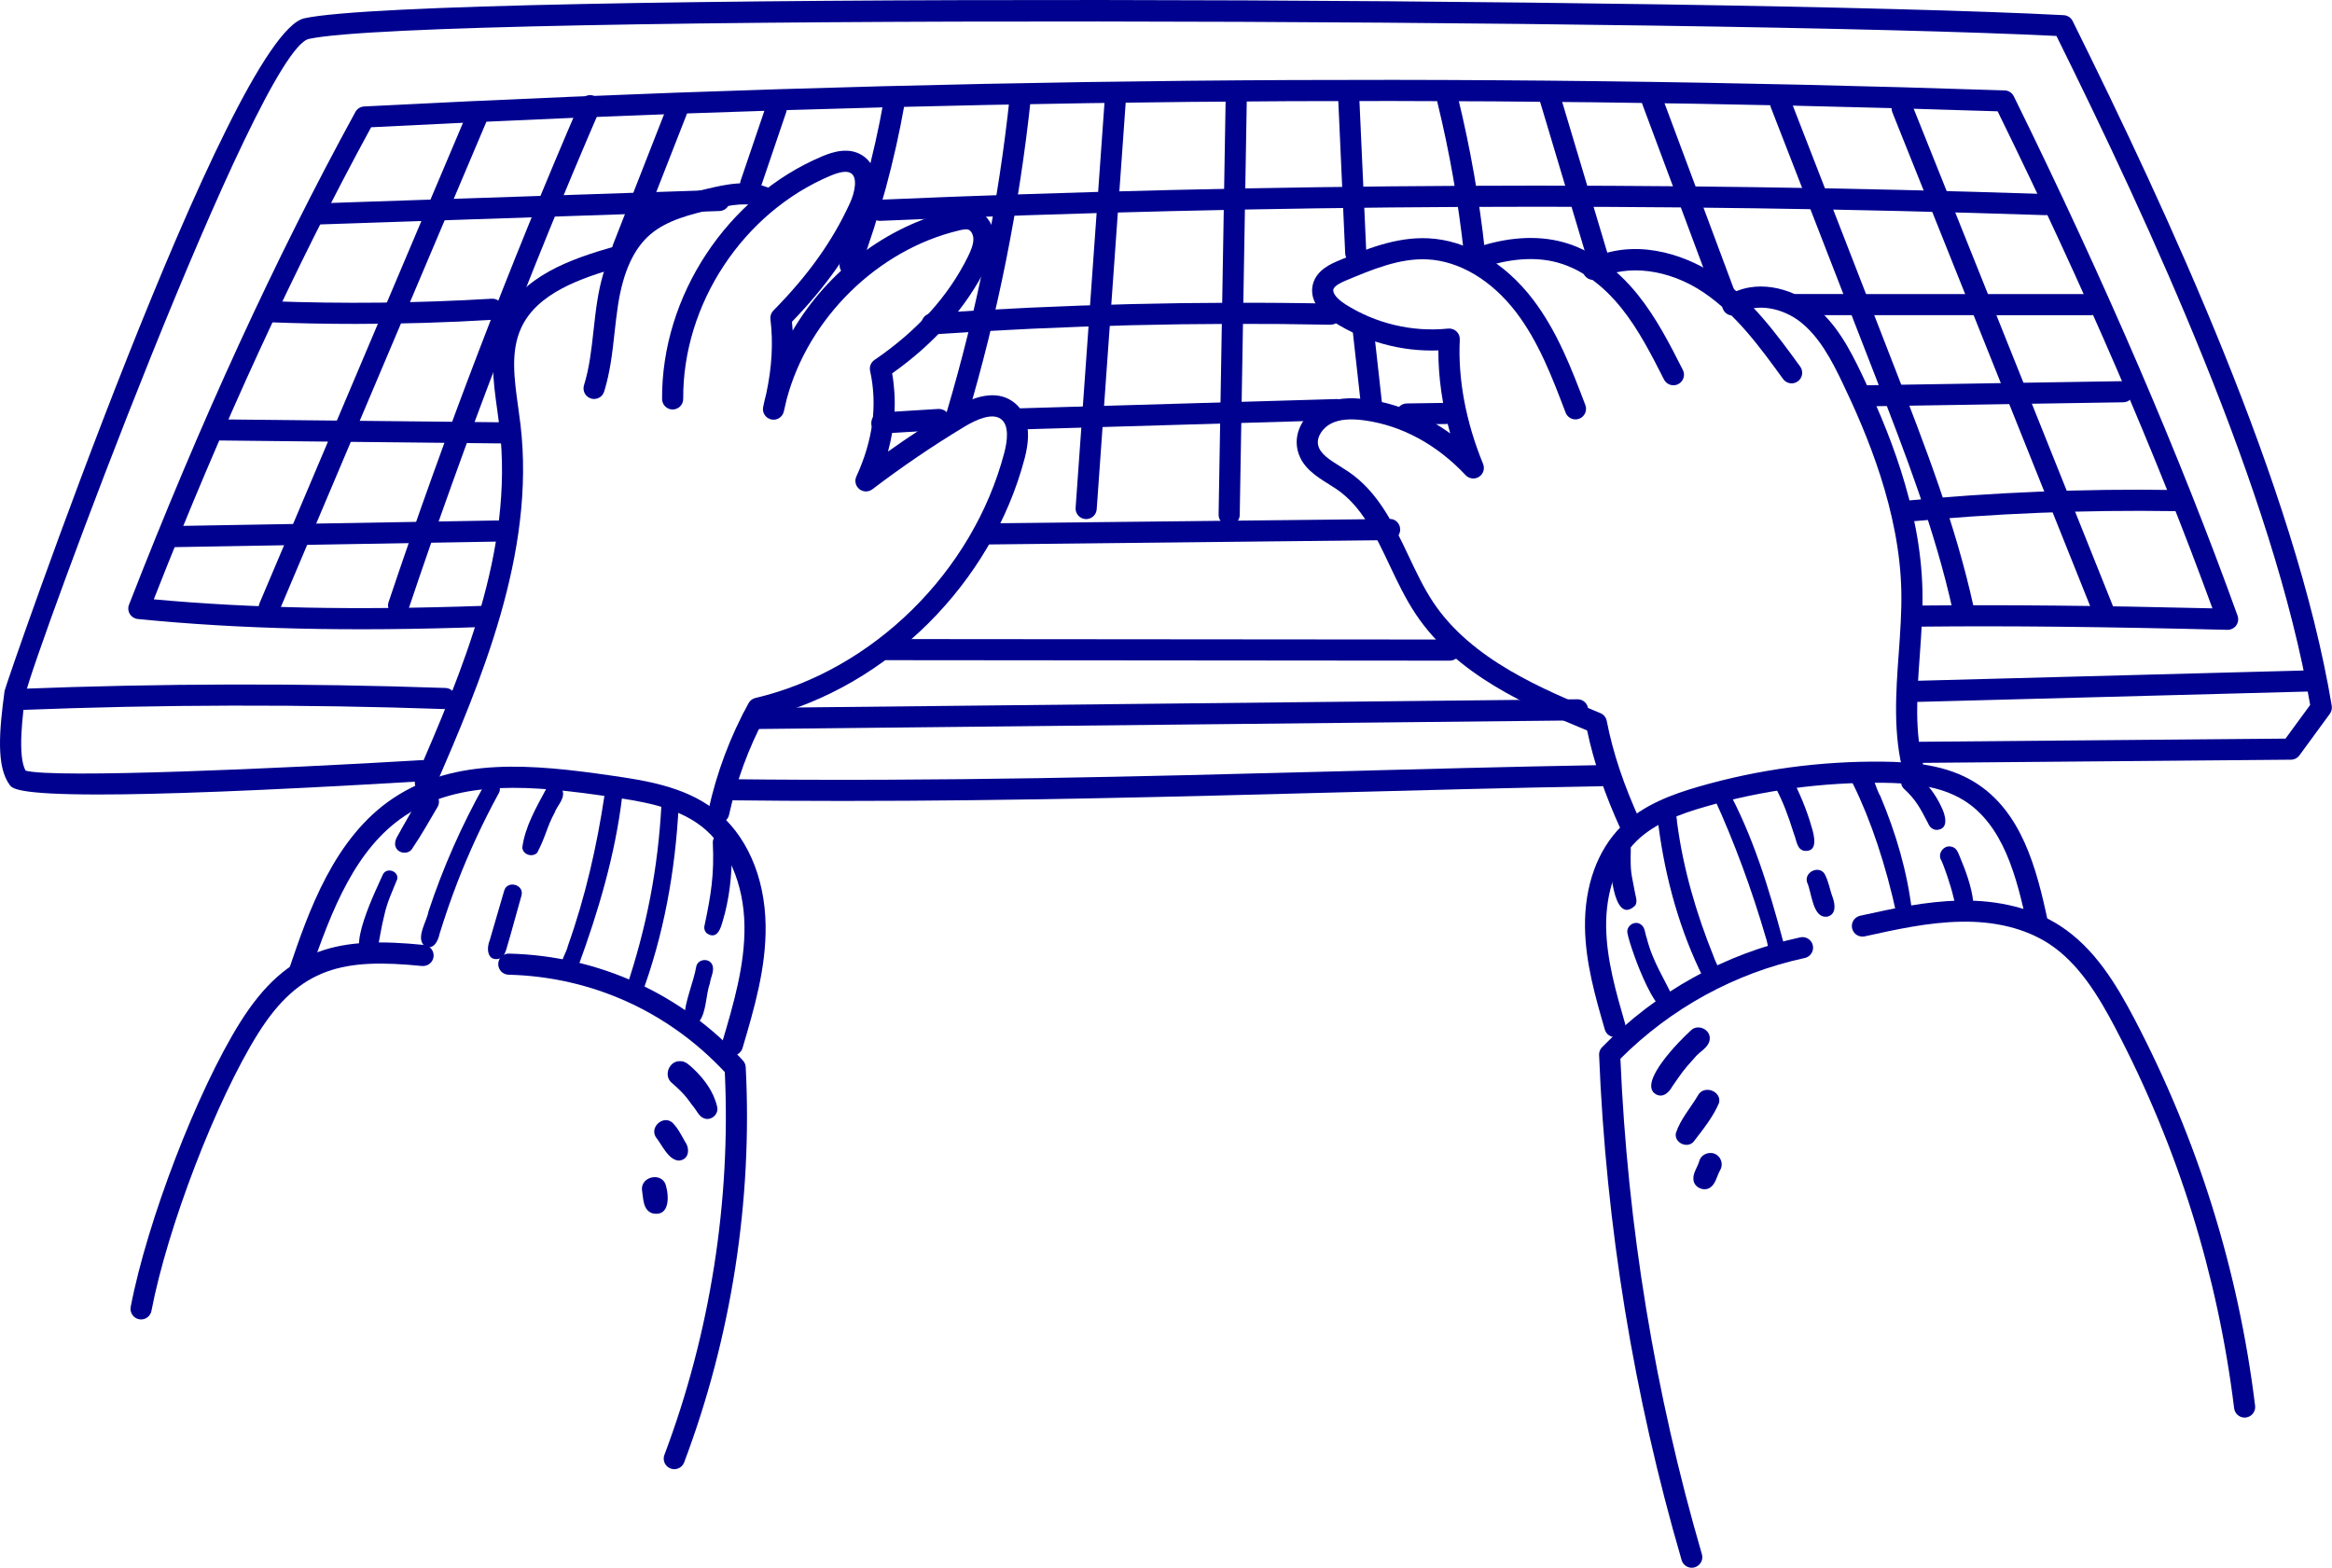 <svg width="113" height="76" viewBox="0 0 113 76" fill="none" xmlns="http://www.w3.org/2000/svg">
<g clip-path="url(#clip0_615_1022)">
<path d="M4.768 38.499C0.818 38.499 0.591 38.196 0.475 38.042C-0.2 37.145 -0.03 35.373 0.221 33.482C0.262 33.179 11.163 1.669 14.749 0.886C20.691 -0.412 83.421 -0.127 100.001 0.735C100.186 0.745 100.351 0.854 100.433 1.019C104.98 10.191 111.229 23.61 112.988 34.203C113.01 34.339 112.977 34.477 112.896 34.588L111.422 36.603C111.327 36.734 111.175 36.811 111.013 36.813L93.021 36.968C92.728 36.966 92.507 36.743 92.505 36.461C92.502 36.178 92.73 35.947 93.012 35.945L110.747 35.791L111.942 34.159C110.175 23.835 104.124 10.786 99.648 1.742C83.082 0.917 20.63 0.65 14.968 1.886C12.493 2.426 1.653 31.701 1.233 33.637C1.105 34.607 0.837 36.622 1.24 37.343C2.623 37.728 13.638 37.241 20.397 36.836C20.68 36.815 20.922 37.034 20.939 37.316C20.956 37.598 20.741 37.84 20.458 37.857C12.395 38.341 7.615 38.499 4.768 38.499Z" fill="#00028F"/>
<path d="M40.849 38.812C38.98 38.812 37.084 38.801 35.157 38.778C34.874 38.775 34.647 38.543 34.65 38.26C34.654 37.977 34.877 37.746 35.169 37.755C45.706 37.88 55.321 37.626 64.619 37.38C68.852 37.268 73.229 37.152 77.625 37.074H77.635C77.913 37.074 78.141 37.297 78.146 37.577C78.151 37.859 77.926 38.093 77.643 38.097C73.252 38.175 68.877 38.291 64.646 38.403C57.038 38.604 49.217 38.812 40.849 38.812Z" fill="#00028F"/>
<path d="M20.612 38.447C20.544 38.447 20.475 38.434 20.409 38.405C20.149 38.293 20.03 37.992 20.142 37.733C22.378 32.553 24.912 26.682 24.205 20.701C24.173 20.43 24.134 20.155 24.096 19.879C23.89 18.402 23.676 16.874 24.323 15.463C25.28 13.376 27.642 12.552 29.78 11.944C30.053 11.866 30.336 12.024 30.413 12.296C30.491 12.568 30.333 12.851 30.061 12.929C28.142 13.474 26.03 14.198 25.255 15.889C24.732 17.028 24.916 18.344 25.11 19.738C25.15 20.021 25.189 20.303 25.222 20.581C25.962 26.835 23.256 33.102 21.082 38.138C20.999 38.332 20.81 38.447 20.612 38.447Z" fill="#00028F"/>
<path d="M28.788 19.333C28.737 19.333 28.686 19.326 28.635 19.31C28.365 19.226 28.214 18.939 28.298 18.669C28.562 17.822 28.659 16.937 28.762 16.002C28.814 15.534 28.865 15.066 28.938 14.603C29.23 12.743 29.857 11.425 30.855 10.573C31.859 9.717 33.149 9.413 34.287 9.144C35.14 8.944 36.308 8.668 37.346 9.143C37.604 9.261 37.717 9.564 37.599 9.821C37.481 10.078 37.177 10.191 36.921 10.074C36.255 9.77 35.441 9.924 34.522 10.14C33.497 10.382 32.336 10.656 31.52 11.352C30.716 12.038 30.202 13.153 29.95 14.762C29.88 15.21 29.83 15.662 29.78 16.114C29.677 17.056 29.569 18.031 29.276 18.973C29.208 19.193 29.006 19.333 28.788 19.333Z" fill="#00028F"/>
<path d="M34.828 39.887C34.792 39.887 34.755 39.883 34.718 39.875C34.442 39.815 34.267 39.542 34.327 39.266C34.723 37.45 35.378 35.703 36.272 34.075C36.342 33.947 36.462 33.856 36.604 33.822C42.297 32.486 47.143 27.715 48.661 21.951C48.812 21.379 48.91 20.632 48.519 20.319C48.096 19.979 47.315 20.325 46.734 20.676C45.197 21.603 43.696 22.624 42.272 23.709C42.084 23.852 41.824 23.848 41.641 23.701C41.457 23.554 41.397 23.301 41.496 23.088C42.301 21.342 42.525 19.622 42.162 17.975C42.117 17.771 42.2 17.56 42.374 17.442C44.428 16.043 45.949 14.363 46.895 12.45C47.039 12.159 47.172 11.852 47.166 11.574C47.163 11.371 47.054 11.171 46.925 11.129C46.812 11.09 46.624 11.13 46.457 11.17C42.515 12.112 39.167 15.422 38.123 19.334C38.079 19.537 38.031 19.742 37.978 19.951C37.91 20.221 37.638 20.389 37.367 20.324C37.096 20.262 36.924 19.996 36.979 19.723C37.023 19.508 37.073 19.293 37.129 19.081C37.407 17.773 37.471 16.612 37.332 15.47C37.313 15.315 37.366 15.16 37.475 15.049C39.158 13.342 40.335 11.692 41.178 9.856C41.435 9.297 41.562 8.601 41.234 8.392C41.046 8.274 40.721 8.314 40.239 8.517C36.008 10.296 33.075 14.742 33.106 19.328C33.108 19.61 32.88 19.841 32.597 19.843H32.594C32.313 19.843 32.084 19.616 32.082 19.335C32.048 14.345 35.239 9.509 39.842 7.574C40.361 7.356 41.129 7.113 41.784 7.529C42.543 8.011 42.668 9.066 42.109 10.283C41.256 12.14 40.033 13.88 38.376 15.592C38.39 15.735 38.401 15.878 38.41 16.021C40.101 13.148 42.937 10.958 46.219 10.174C46.524 10.101 46.879 10.034 47.247 10.157C47.79 10.336 48.178 10.911 48.191 11.555C48.2 12.052 48.015 12.496 47.814 12.903C46.832 14.888 45.291 16.633 43.23 18.094C43.449 19.333 43.382 20.601 43.029 21.882C44.061 21.149 45.124 20.452 46.204 19.8C47.454 19.044 48.45 18.949 49.16 19.521C49.613 19.883 50.065 20.644 49.651 22.212C48.06 28.256 43.018 33.272 37.063 34.764C36.271 36.25 35.687 37.837 35.328 39.484C35.276 39.724 35.063 39.887 34.828 39.887Z" fill="#00028F"/>
<path d="M79.03 40.55C78.836 40.55 78.65 40.439 78.564 40.251C77.764 38.503 77.234 36.953 76.906 35.398C74.039 34.211 70.561 32.711 68.591 29.743C68.095 28.997 67.705 28.172 67.327 27.374C66.637 25.915 65.985 24.536 64.767 23.706C64.646 23.623 64.518 23.543 64.389 23.462C63.77 23.076 63.068 22.638 62.876 21.81C62.656 20.86 63.292 19.985 64.034 19.611C64.639 19.307 65.359 19.229 66.296 19.362C67.712 19.564 69.061 20.124 70.272 21.004C69.888 19.642 69.693 18.281 69.698 16.98C67.919 17.047 66.142 16.562 64.636 15.605C63.821 15.087 63.45 14.417 63.619 13.768C63.801 13.075 64.514 12.777 64.856 12.633C66.159 12.089 67.629 11.471 69.211 11.547C71.06 11.636 72.904 12.713 74.272 14.499C75.461 16.053 76.152 17.872 76.821 19.63C76.921 19.894 76.788 20.189 76.524 20.29C76.261 20.391 75.963 20.258 75.863 19.993C75.221 18.303 74.556 16.556 73.458 15.121C72.274 13.574 70.708 12.644 69.161 12.569C67.821 12.499 66.454 13.075 65.252 13.578C65.076 13.651 64.663 13.824 64.61 14.026C64.564 14.206 64.795 14.493 65.186 14.741C66.662 15.679 68.432 16.101 70.173 15.922C70.324 15.909 70.469 15.958 70.578 16.061C70.686 16.163 70.744 16.308 70.736 16.457C70.641 18.368 71.031 20.451 71.865 22.48C71.959 22.709 71.876 22.972 71.668 23.105C71.46 23.239 71.187 23.204 71.018 23.025C69.631 21.548 67.948 20.632 66.151 20.375C65.429 20.272 64.904 20.319 64.496 20.525C64.115 20.717 63.778 21.164 63.874 21.579C63.971 21.995 64.437 22.286 64.931 22.595C65.072 22.683 65.212 22.77 65.345 22.86C66.792 23.848 67.535 25.418 68.253 26.936C68.615 27.702 68.989 28.493 69.444 29.178C71.3 31.972 74.765 33.405 77.55 34.557C77.709 34.622 77.823 34.763 77.856 34.932C78.162 36.497 78.683 38.051 79.496 39.825C79.613 40.082 79.5 40.386 79.243 40.503C79.174 40.535 79.101 40.55 79.03 40.55Z" fill="#00028F"/>
<path d="M81.089 18.669C80.902 18.669 80.722 18.567 80.631 18.389C80.023 17.191 79.394 15.953 78.55 14.907C77.914 14.118 76.861 13.098 75.458 12.718C74.394 12.43 73.127 12.523 71.795 12.987C71.528 13.081 71.236 12.939 71.143 12.672C71.05 12.405 71.191 12.114 71.458 12.021C72.987 11.489 74.463 11.388 75.726 11.73C77.046 12.088 78.299 12.964 79.348 14.264C80.259 15.393 80.913 16.681 81.545 17.927C81.673 18.178 81.572 18.486 81.32 18.614C81.246 18.652 81.166 18.669 81.089 18.669Z" fill="#00028F"/>
<path d="M86.817 18.576C86.658 18.576 86.502 18.503 86.402 18.365C85.278 16.818 84.116 15.22 82.53 14.158C80.862 13.041 78.86 12.786 77.431 13.508C77.178 13.635 76.87 13.534 76.743 13.282C76.615 13.03 76.716 12.722 76.969 12.594C79.098 11.52 81.532 12.258 83.1 13.307C84.838 14.47 86.109 16.22 87.23 17.763C87.397 17.992 87.346 18.312 87.117 18.478C87.026 18.544 86.921 18.576 86.817 18.576Z" fill="#00028F"/>
<path d="M92.742 37.901C92.516 37.901 92.31 37.751 92.248 37.524C91.722 35.59 91.866 33.588 92.006 31.653C92.077 30.665 92.151 29.642 92.131 28.655C92.052 24.76 90.464 21.019 89.277 18.544C88.754 17.453 88.166 16.328 87.233 15.594C86.43 14.962 85.143 14.628 84.237 15.21C83.999 15.363 83.682 15.294 83.529 15.056C83.376 14.819 83.445 14.502 83.683 14.349C85.052 13.469 86.811 13.961 87.866 14.79C88.972 15.659 89.626 16.902 90.201 18.101C91.429 20.662 93.072 24.54 93.155 28.634C93.176 29.669 93.1 30.715 93.028 31.727C92.888 33.662 92.756 35.489 93.237 37.255C93.311 37.528 93.15 37.809 92.877 37.883C92.832 37.895 92.787 37.901 92.742 37.901Z" fill="#00028F"/>
<path d="M35.49 51.151C35.442 51.151 35.393 51.144 35.345 51.13C35.074 51.05 34.918 50.765 34.999 50.494C35.54 48.663 36.101 46.769 36.074 44.859C36.047 42.82 35.261 41.014 33.973 40.027C32.72 39.067 31.009 38.819 29.5 38.599C25.839 38.067 22.331 37.737 19.64 39.518C17.236 41.109 16.078 44.057 15.009 47.194C14.918 47.461 14.626 47.606 14.359 47.513C14.091 47.422 13.948 47.132 14.039 46.864C14.942 44.212 16.18 40.58 19.074 38.665C22.067 36.685 25.782 37.024 29.647 37.586C31.2 37.812 33.131 38.093 34.596 39.215C36.154 40.408 37.066 42.461 37.099 44.845C37.127 46.91 36.544 48.88 35.981 50.784C35.915 51.007 35.711 51.151 35.49 51.151Z" fill="#00028F"/>
<path d="M6.836 63.936C6.805 63.936 6.772 63.933 6.74 63.927C6.462 63.874 6.28 63.606 6.333 63.329C7.129 59.172 9.556 52.859 11.633 49.545C13.947 45.85 16.454 45.381 20.551 45.791C20.832 45.819 21.038 46.07 21.01 46.351C20.982 46.633 20.731 46.832 20.449 46.81C16.689 46.434 14.542 46.829 12.501 50.087C10.479 53.315 8.115 59.466 7.339 63.52C7.292 63.766 7.077 63.936 6.836 63.936Z" fill="#00028F"/>
<path d="M32.673 71.193C32.613 71.193 32.552 71.183 32.493 71.16C32.228 71.061 32.094 70.766 32.194 70.501C34.409 64.629 35.42 58.219 35.121 51.95C32.37 49.005 28.655 47.332 24.642 47.232C24.359 47.225 24.136 46.99 24.143 46.708C24.149 46.426 24.375 46.202 24.667 46.209C29.023 46.317 33.048 48.158 36.002 51.394C36.082 51.481 36.129 51.594 36.135 51.712C36.47 58.181 35.439 64.802 33.152 70.862C33.075 71.067 32.88 71.193 32.673 71.193Z" fill="#00028F"/>
<path d="M78.254 50.258C78.032 50.258 77.828 50.113 77.763 49.889C77.302 48.298 76.827 46.653 76.803 44.928C76.776 42.93 77.403 41.194 78.568 40.037C79.619 38.995 81.054 38.481 82.32 38.116C85.211 37.281 88.197 36.88 91.215 36.907C92.659 36.923 94.321 37.055 95.7 37.913C97.944 39.31 98.678 42.018 99.237 44.673C99.295 44.95 99.118 45.221 98.841 45.279C98.563 45.337 98.293 45.16 98.234 44.884C97.721 42.446 97.061 39.966 95.158 38.782C93.994 38.057 92.506 37.944 91.204 37.931C88.292 37.904 85.4 38.292 82.604 39.099C81.463 39.429 80.177 39.884 79.29 40.764C78.338 41.709 77.805 43.222 77.828 44.914C77.849 46.501 78.305 48.078 78.747 49.605C78.825 49.876 78.668 50.16 78.397 50.238C78.349 50.252 78.301 50.258 78.254 50.258Z" fill="#00028F"/>
<path d="M81.976 75.969C81.754 75.969 81.55 75.824 81.485 75.6C79.164 67.641 77.819 59.405 77.486 51.12C77.48 50.979 77.533 50.842 77.632 50.742C80.268 48.05 83.589 46.211 87.235 45.421C87.51 45.361 87.784 45.537 87.844 45.813C87.904 46.09 87.728 46.362 87.452 46.422C84.073 47.153 80.99 48.838 78.519 51.302C78.863 59.428 80.192 67.506 82.468 75.314C82.547 75.585 82.391 75.869 82.12 75.948C82.072 75.962 82.024 75.969 81.976 75.969Z" fill="#00028F"/>
<path d="M108.765 68.692C108.51 68.692 108.29 68.502 108.258 68.243C107.465 61.792 105.534 55.602 102.518 49.846C101.688 48.261 100.721 46.666 99.278 45.728C98.156 45 96.672 44.623 94.986 44.665C93.433 44.694 91.869 45.04 90.356 45.374C90.081 45.433 89.807 45.261 89.746 44.985C89.684 44.709 89.859 44.436 90.135 44.375C91.696 44.03 93.311 43.673 94.966 43.641C96.859 43.602 98.543 44.03 99.836 44.87C101.477 45.936 102.531 47.663 103.425 49.371C106.499 55.237 108.467 61.544 109.274 68.117C109.309 68.398 109.109 68.653 108.828 68.688C108.807 68.691 108.786 68.692 108.765 68.692Z" fill="#00028F"/>
<path d="M0.942 34.405C0.668 34.405 0.441 34.19 0.43 33.914C0.419 33.631 0.639 33.394 0.922 33.382C7.778 33.114 14.732 33.099 21.589 33.337C21.872 33.347 22.093 33.584 22.084 33.867C22.074 34.149 21.835 34.385 21.554 34.36C14.721 34.122 7.794 34.137 0.962 34.405C0.955 34.405 0.948 34.405 0.942 34.405Z" fill="#00028F"/>
<path d="M36.469 35.328C36.189 35.328 35.96 35.103 35.957 34.822C35.954 34.539 36.181 34.307 36.464 34.304L36.672 34.303L76.439 33.885H76.444C76.725 33.885 76.954 34.111 76.957 34.391C76.96 34.674 76.733 34.906 76.45 34.909L36.475 35.328H36.469Z" fill="#00028F"/>
<path d="M92.592 34.021C92.316 34.021 92.088 33.8 92.081 33.523C92.073 33.24 92.296 33.005 92.579 32.997L112.165 32.477C112.438 32.486 112.683 32.693 112.691 32.976C112.698 33.258 112.475 33.493 112.192 33.501L92.606 34.021H92.592Z" fill="#00028F"/>
<path d="M107.942 30.52H107.929C101.975 30.372 97.282 30.321 93.162 30.365H93.156C92.876 30.365 92.647 30.139 92.644 29.859C92.641 29.576 92.868 29.345 93.151 29.342C97.108 29.302 101.591 29.344 107.206 29.479C104.499 22.056 101.001 13.959 96.798 5.394C70.593 4.531 44.803 4.783 17.983 6.167C14.258 13.006 10.808 20.498 7.453 29.042C12.153 29.474 17.232 29.573 23.365 29.359C23.655 29.335 23.885 29.57 23.895 29.852C23.905 30.135 23.684 30.372 23.401 30.382C16.928 30.61 11.614 30.487 6.678 29.996C6.519 29.98 6.376 29.89 6.292 29.754C6.208 29.617 6.193 29.45 6.252 29.301C9.742 20.348 13.33 12.538 17.221 5.425C17.306 5.269 17.466 5.169 17.644 5.159C44.702 3.756 70.705 3.5 97.14 4.381C97.329 4.387 97.499 4.497 97.582 4.667C101.995 13.639 105.643 22.107 108.424 29.835C108.481 29.994 108.456 30.171 108.358 30.308C108.261 30.441 108.107 30.52 107.942 30.52Z" fill="#00028F"/>
<path d="M70.25 32.014H70.25L42.976 31.99C42.693 31.99 42.464 31.761 42.464 31.478C42.465 31.196 42.694 30.967 42.977 30.967H42.977L70.251 30.99C70.534 30.99 70.763 31.22 70.762 31.503C70.762 31.785 70.533 32.014 70.25 32.014Z" fill="#00028F"/>
<path d="M13.046 29.945C12.979 29.945 12.911 29.932 12.846 29.904C12.586 29.794 12.464 29.494 12.574 29.234L22.688 5.354C22.797 5.093 23.098 4.972 23.359 5.082C23.619 5.192 23.741 5.492 23.631 5.753L13.517 29.633C13.435 29.828 13.245 29.945 13.046 29.945Z" fill="#00028F"/>
<path d="M19.314 29.851C19.261 29.851 19.206 29.843 19.152 29.825C18.883 29.734 18.739 29.445 18.829 29.176C21.574 20.998 24.701 12.836 28.123 4.917C28.235 4.658 28.536 4.539 28.796 4.651C29.056 4.763 29.175 5.064 29.063 5.323C25.653 13.216 22.536 21.351 19.8 29.502C19.728 29.716 19.529 29.851 19.314 29.851Z" fill="#00028F"/>
<path d="M30.175 12.565C30.113 12.565 30.05 12.554 29.989 12.53C29.725 12.426 29.596 12.13 29.699 11.867L32.351 5.094C32.454 4.831 32.751 4.701 33.014 4.803C33.278 4.906 33.408 5.203 33.305 5.466L30.652 12.24C30.573 12.441 30.38 12.565 30.175 12.565Z" fill="#00028F"/>
<path d="M36.372 9.435C36.318 9.435 36.262 9.427 36.208 9.408C35.94 9.317 35.796 9.026 35.887 8.759L37.127 5.108C37.218 4.841 37.508 4.697 37.776 4.788C38.044 4.879 38.188 5.169 38.097 5.437L36.857 9.088C36.785 9.301 36.585 9.435 36.372 9.435Z" fill="#00028F"/>
<path d="M41.193 13.359C41.133 13.359 41.074 13.349 41.015 13.327C40.75 13.229 40.614 12.935 40.712 12.67C41.64 10.159 42.347 7.55 42.814 4.916C42.863 4.638 43.128 4.45 43.408 4.501C43.686 4.55 43.872 4.816 43.823 5.094C43.345 7.788 42.622 10.457 41.673 13.025C41.597 13.231 41.401 13.359 41.193 13.359Z" fill="#00028F"/>
<path d="M46.369 20.612C46.321 20.612 46.272 20.606 46.223 20.591C45.952 20.511 45.797 20.226 45.878 19.955C47.357 14.969 48.385 9.817 48.933 4.644C48.963 4.363 49.21 4.156 49.497 4.189C49.778 4.219 49.982 4.471 49.952 4.752C49.398 9.987 48.357 15.2 46.86 20.246C46.794 20.468 46.59 20.612 46.369 20.612Z" fill="#00028F"/>
<path d="M52.632 25.154C52.62 25.154 52.607 25.153 52.595 25.152C52.313 25.132 52.1 24.887 52.12 24.605L53.551 4.533C53.572 4.251 53.823 4.034 54.099 4.059C54.381 4.08 54.593 4.324 54.573 4.606L53.142 24.678C53.123 24.948 52.898 25.154 52.632 25.154Z" fill="#00028F"/>
<path d="M59.561 25.457H59.552C59.269 25.452 59.044 25.219 59.049 24.937L59.394 4.56C59.399 4.278 59.633 4.073 59.915 4.057C60.198 4.062 60.423 4.295 60.419 4.577L60.073 24.954C60.069 25.233 59.84 25.457 59.561 25.457Z" fill="#00028F"/>
<path d="M65.694 12.77C65.422 12.77 65.195 12.556 65.183 12.281L64.833 4.546C64.82 4.264 65.039 4.025 65.322 4.012C65.593 3.988 65.843 4.218 65.856 4.5L66.206 12.236C66.219 12.518 66 12.757 65.717 12.77C65.71 12.77 65.702 12.77 65.694 12.77Z" fill="#00028F"/>
<path d="M66.464 20.171C66.207 20.171 65.985 19.978 65.956 19.716L65.535 15.932C65.504 15.651 65.707 15.398 65.988 15.367C66.268 15.337 66.522 15.538 66.553 15.819L66.974 19.603C67.005 19.884 66.803 20.137 66.522 20.168C66.502 20.17 66.483 20.171 66.464 20.171Z" fill="#00028F"/>
<path d="M71.44 12.686C71.182 12.686 70.96 12.492 70.931 12.23C70.665 9.797 70.237 7.36 69.657 4.985C69.589 4.71 69.758 4.433 70.033 4.366C70.308 4.298 70.585 4.467 70.652 4.742C71.242 7.16 71.679 9.642 71.95 12.119C71.981 12.4 71.778 12.653 71.496 12.683C71.477 12.685 71.459 12.686 71.44 12.686Z" fill="#00028F"/>
<path d="M77.477 13.183C77.257 13.183 77.053 13.04 76.987 12.818L74.61 4.877C74.529 4.607 74.683 4.321 74.954 4.24C75.225 4.159 75.51 4.313 75.591 4.584L77.968 12.525C78.049 12.795 77.895 13.081 77.624 13.162C77.575 13.176 77.526 13.183 77.477 13.183Z" fill="#00028F"/>
<path d="M83.549 14.732C83.341 14.732 83.146 14.605 83.069 14.399L79.587 5.066C79.488 4.801 79.623 4.506 79.888 4.407C80.151 4.31 80.448 4.443 80.547 4.708L84.029 14.041C84.128 14.306 83.993 14.601 83.728 14.699C83.669 14.721 83.609 14.732 83.549 14.732Z" fill="#00028F"/>
<path d="M95.129 30.012C94.894 30.012 94.682 29.849 94.629 29.61C93.773 25.704 92.294 21.897 90.864 18.215L85.812 5.216C85.71 4.952 85.841 4.656 86.104 4.553C86.367 4.451 86.664 4.582 86.767 4.845L91.818 17.844C93.263 21.562 94.757 25.408 95.63 29.391C95.69 29.668 95.515 29.94 95.239 30C95.202 30.008 95.165 30.012 95.129 30.012Z" fill="#00028F"/>
<path d="M101.91 30.071C101.707 30.071 101.514 29.95 101.434 29.75L91.695 5.44C91.59 5.178 91.718 4.88 91.98 4.775C92.243 4.67 92.541 4.798 92.646 5.059L102.385 29.369C102.491 29.632 102.363 29.93 102.1 30.035C102.038 30.06 101.973 30.071 101.91 30.071Z" fill="#00028F"/>
<path d="M15.422 10.878C15.148 10.878 14.92 10.66 14.911 10.383C14.901 10.101 15.123 9.865 15.405 9.855L34.833 9.203C35.127 9.174 35.353 9.415 35.362 9.697C35.372 9.98 35.15 10.216 34.868 10.226L15.44 10.878C15.434 10.878 15.428 10.878 15.422 10.878Z" fill="#00028F"/>
<path d="M42.628 10.702C42.355 10.702 42.129 10.488 42.117 10.213C42.105 9.93 42.324 9.691 42.606 9.679C61.36 8.872 80.377 8.779 99.131 9.403C99.413 9.412 99.635 9.649 99.626 9.931C99.616 10.214 99.378 10.443 99.097 10.426C80.369 9.803 61.377 9.895 42.651 10.702C42.643 10.702 42.636 10.702 42.628 10.702Z" fill="#00028F"/>
<path d="M17.245 15.696C15.829 15.696 14.416 15.669 13.009 15.614C12.727 15.603 12.507 15.366 12.518 15.083C12.528 14.802 12.757 14.578 13.049 14.592C16.623 14.729 20.249 14.69 23.826 14.475C24.102 14.455 24.351 14.672 24.368 14.955C24.385 15.237 24.17 15.479 23.888 15.496C21.685 15.629 19.462 15.696 17.245 15.696Z" fill="#00028F"/>
<path d="M45.162 16.206C44.895 16.206 44.67 15.999 44.651 15.729C44.632 15.447 44.845 15.203 45.127 15.183C51.542 14.745 58.057 14.586 64.49 14.712C64.773 14.717 64.998 14.951 64.992 15.233C64.987 15.516 64.761 15.732 64.47 15.735C58.067 15.61 51.583 15.768 45.197 16.205C45.185 16.205 45.173 16.206 45.162 16.206Z" fill="#00028F"/>
<path d="M101.322 15.274L87.029 15.271C86.746 15.271 86.517 15.042 86.517 14.76C86.517 14.477 86.746 14.248 87.029 14.248L101.322 14.251C101.605 14.251 101.834 14.48 101.834 14.762C101.834 15.045 101.605 15.274 101.322 15.274Z" fill="#00028F"/>
<path d="M24.362 21.488H24.356L10.568 21.344C10.285 21.341 10.058 21.11 10.061 20.827C10.063 20.545 10.274 20.305 10.578 20.321L24.367 20.464C24.65 20.467 24.877 20.698 24.874 20.981C24.871 21.262 24.642 21.488 24.362 21.488Z" fill="#00028F"/>
<path d="M8.38 26.514C8.102 26.514 7.873 26.291 7.868 26.012C7.864 25.729 8.089 25.496 8.372 25.491L24.127 25.22C24.412 25.225 24.643 25.44 24.648 25.723C24.653 26.005 24.428 26.238 24.145 26.243L8.389 26.514H8.38Z" fill="#00028F"/>
<path d="M42.73 21.01C42.462 21.01 42.236 20.801 42.219 20.53C42.202 20.248 42.417 20.005 42.699 19.987L45.473 19.816C45.762 19.809 45.999 20.013 46.016 20.295C46.033 20.577 45.818 20.82 45.536 20.837L42.762 21.009C42.751 21.009 42.741 21.01 42.73 21.01Z" fill="#00028F"/>
<path d="M49.476 20.808C49.2 20.808 48.972 20.589 48.964 20.312C48.956 20.029 49.178 19.794 49.461 19.785L64.784 19.336C65.064 19.33 65.303 19.55 65.311 19.832C65.319 20.115 65.097 20.351 64.814 20.359L49.491 20.808H49.476Z" fill="#00028F"/>
<path d="M68.171 20.574C67.891 20.574 67.663 20.35 67.659 20.07C67.654 19.787 67.88 19.555 68.163 19.55L70.062 19.522C70.34 19.513 70.579 19.744 70.582 20.026C70.587 20.309 70.361 20.541 70.078 20.546L68.178 20.574H68.171Z" fill="#00028F"/>
<path d="M90.369 19.692C90.09 19.692 89.862 19.468 89.857 19.188C89.853 18.906 90.079 18.673 90.361 18.669L102.873 18.47C103.161 18.489 103.389 18.692 103.394 18.974C103.398 19.256 103.172 19.489 102.889 19.494L90.377 19.692H90.369Z" fill="#00028F"/>
<path d="M92.175 25.305C91.915 25.305 91.692 25.108 91.666 24.843C91.639 24.562 91.844 24.312 92.126 24.284C96.516 23.856 100.98 23.675 105.393 23.744C105.676 23.749 105.902 23.982 105.897 24.264C105.893 24.546 105.676 24.791 105.377 24.768C101.002 24.701 96.577 24.879 92.226 25.303C92.209 25.305 92.192 25.305 92.175 25.305Z" fill="#00028F"/>
<path d="M47.64 26.386C47.36 26.386 47.131 26.16 47.128 25.88C47.125 25.597 47.352 25.365 47.635 25.362L67.33 25.149C67.612 25.127 67.845 25.372 67.848 25.655C67.851 25.938 67.624 26.169 67.341 26.172L47.646 26.386H47.64Z" fill="#00028F"/>
<path d="M21.255 38.721C21.158 38.316 20.562 38.237 20.363 38.604C20.052 39.127 19.743 39.649 19.447 40.18C19.331 40.437 19.084 40.694 19.157 40.992C19.248 41.37 19.802 41.443 19.988 41.101C20.427 40.454 20.809 39.77 21.206 39.097C21.272 38.985 21.29 38.846 21.255 38.721Z" fill="#00028F"/>
<path d="M18.56 42.362C18.345 42.873 16.537 46.427 17.898 46.381C18.089 46.366 18.24 46.206 18.289 46.028C18.393 45.48 18.479 44.926 18.614 44.383C18.769 43.669 19.009 43.214 19.249 42.6C19.324 42.212 18.747 42.015 18.56 42.362Z" fill="#00028F"/>
<path d="M23.468 38.039C22.372 39.989 21.465 42.045 20.762 44.169C20.685 44.647 20.144 45.42 20.549 45.814C20.955 46.105 21.231 45.621 21.296 45.264C21.56 44.409 21.852 43.562 22.174 42.728C22.723 41.318 23.372 39.895 24.164 38.446C24.433 38.002 23.727 37.583 23.468 38.039Z" fill="#00028F"/>
<path d="M27.276 38.37C27.185 37.994 26.633 37.922 26.448 38.262C25.977 39.142 25.436 40.074 25.309 41.072C25.332 41.416 25.802 41.565 26.034 41.318C26.456 40.507 26.503 40.061 26.873 39.385C26.992 39.047 27.348 38.746 27.276 38.37Z" fill="#00028F"/>
<path d="M24.428 43.172C24.197 43.964 23.966 44.756 23.735 45.548C23.569 45.931 23.594 46.578 24.167 46.463C24.364 46.413 24.463 46.222 24.522 46.043C24.785 45.167 25.016 44.282 25.267 43.403C25.425 42.863 24.571 42.627 24.428 43.172Z" fill="#00028F"/>
<path d="M29.289 38.555C28.919 41.022 28.358 43.47 27.523 45.822C27.442 46.209 27.078 46.616 27.244 47.01C27.467 47.372 27.962 47.185 28.028 46.802C28.996 44.155 29.811 41.414 30.146 38.614C30.11 38.152 29.396 38.104 29.289 38.555Z" fill="#00028F"/>
<path d="M32.048 39.046C31.882 42.051 31.353 44.883 30.331 47.923C30.162 48.382 30.789 48.719 31.052 48.292C32.163 45.344 32.727 42.189 32.886 39.046C32.894 38.507 32.041 38.501 32.048 39.046Z" fill="#00028F"/>
<path d="M35.443 40.829C35.444 40.655 35.333 40.474 35.165 40.417C34.887 40.278 34.53 40.521 34.54 40.829C34.615 42.4 34.451 43.362 34.14 44.844C34.1 44.987 34.15 45.16 34.276 45.244C34.879 45.61 34.993 44.658 35.123 44.269C35.406 43.148 35.498 41.982 35.443 40.829Z" fill="#00028F"/>
<path d="M34.501 46.723C34.332 46.411 33.825 46.476 33.741 46.822C33.614 47.583 33.166 48.573 33.169 49.278C33.228 49.598 33.647 49.745 33.877 49.503C34.235 49.047 34.198 48.206 34.401 47.639C34.438 47.34 34.648 47.013 34.501 46.723Z" fill="#00028F"/>
<path d="M79.224 43.252C79.041 42.243 78.996 42.332 79.022 41.14C79.02 40.502 78.046 40.502 78.043 41.14C77.957 41.744 78.143 44.94 79.24 43.875C79.357 43.678 79.262 43.458 79.224 43.252Z" fill="#00028F"/>
<path d="M79.793 45.452C79.706 45.223 79.721 44.916 79.486 44.78C79.178 44.587 78.762 44.905 78.87 45.253C78.948 45.799 80.535 50.385 81.166 48.548C80.619 47.347 80.097 46.644 79.793 45.452Z" fill="#00028F"/>
<path d="M83.038 46.353C82.196 44.269 81.56 42.096 81.267 39.865C81.26 39.741 81.219 39.297 81.094 39.233C80.823 38.945 80.293 39.161 80.307 39.559C80.6 42.107 81.24 44.631 82.331 46.959C82.446 47.174 82.532 47.469 82.791 47.544C83.008 47.602 83.24 47.472 83.3 47.254C83.355 46.938 83.13 46.646 83.038 46.353Z" fill="#00028F"/>
<path d="M86.399 45.595C85.721 43.057 84.933 40.47 83.668 38.169C83.341 37.887 82.84 38.328 83.071 38.693C84.031 40.793 84.885 43.096 85.573 45.46C85.669 45.709 85.64 46.053 85.887 46.211C86.299 46.422 86.581 45.958 86.399 45.595Z" fill="#00028F"/>
<path d="M87.792 40.101C87.554 39.251 87.208 38.434 86.798 37.652C86.71 37.501 86.522 37.398 86.347 37.436C86.036 37.457 85.852 37.849 86.016 38.109C86.425 38.93 86.61 39.404 86.925 40.401C87.053 40.693 87.059 41.187 87.454 41.231C88.108 41.279 87.913 40.495 87.792 40.101Z" fill="#00028F"/>
<path d="M88.806 43.487C88.663 43.111 88.604 42.686 88.408 42.337C88.117 41.914 87.412 42.27 87.565 42.757C87.798 43.244 87.823 44.551 88.568 44.413C88.987 44.293 88.922 43.811 88.806 43.487Z" fill="#00028F"/>
<path d="M91.114 38.576C90.848 38.159 90.791 37.273 90.161 37.315C89.831 37.337 89.635 37.754 89.809 38.03C90.646 39.727 91.386 41.915 91.91 44.356C92.044 44.816 92.735 44.646 92.649 44.174C92.423 42.243 91.868 40.364 91.114 38.576Z" fill="#00028F"/>
<path d="M94.068 39.094C93.802 38.508 93.396 37.988 92.924 37.552C92.837 37.464 92.715 37.413 92.591 37.414C92.184 37.4 91.96 37.941 92.257 38.219C92.827 38.754 93.017 39.097 93.437 39.912C93.505 40.087 93.661 40.214 93.853 40.215C94.471 40.175 94.257 39.46 94.068 39.094Z" fill="#00028F"/>
<path d="M95.617 43.696C95.526 42.935 95.255 42.205 94.96 41.501C94.882 41.309 94.802 41.083 94.576 41.032C94.203 40.916 93.86 41.361 94.068 41.692C94.192 41.941 94.522 42.881 94.667 43.513C94.737 43.744 94.767 44.033 94.99 44.171C95.316 44.365 95.671 44.045 95.617 43.696Z" fill="#00028F"/>
<path d="M34.745 53.608C34.577 52.894 34.123 52.282 33.595 51.785C33.409 51.621 33.222 51.411 32.953 51.421C32.433 51.403 32.147 52.095 32.526 52.45C33.318 53.128 33.398 53.395 33.596 53.62C33.769 53.822 33.874 54.126 34.149 54.204C34.499 54.307 34.851 53.959 34.745 53.608Z" fill="#00028F"/>
<path d="M33.193 55.321C33.016 55.004 32.84 54.654 32.582 54.399C32.141 54.018 31.47 54.614 31.78 55.103C32.078 55.471 32.364 56.183 32.875 56.24C33.387 56.218 33.449 55.673 33.193 55.321Z" fill="#00028F"/>
<path d="M32.254 57.401C32.041 56.802 31.082 57.001 31.105 57.632C31.175 58.048 31.137 58.655 31.633 58.8C32.474 58.966 32.422 57.936 32.254 57.401Z" fill="#00028F"/>
<path d="M81.923 49.943C81.434 50.381 79.34 52.477 80.228 53.02C80.572 53.223 80.875 52.94 81.033 52.646C81.506 51.964 81.575 51.851 82.093 51.282C82.331 50.958 82.831 50.767 82.85 50.327C82.865 49.86 82.243 49.602 81.923 49.943Z" fill="#00028F"/>
<path d="M82.278 53.078C81.923 53.682 81.422 54.238 81.207 54.909C81.116 55.367 81.744 55.672 82.059 55.332C82.513 54.741 83.02 54.115 83.303 53.432C83.416 52.853 82.555 52.562 82.278 53.078Z" fill="#00028F"/>
<path d="M83.266 56.03C82.984 55.73 82.434 55.874 82.337 56.275C82.252 56.568 82.023 56.85 82.057 57.162C82.084 57.535 82.546 57.748 82.859 57.555C83.143 57.368 83.19 56.983 83.352 56.703C83.478 56.493 83.441 56.201 83.266 56.03Z" fill="#00028F"/>
</g>
<defs>
<clipPath id="clip0_615_1022">
<rect width="113" height="76" fill="white"/>
</clipPath>
</defs>
</svg>
